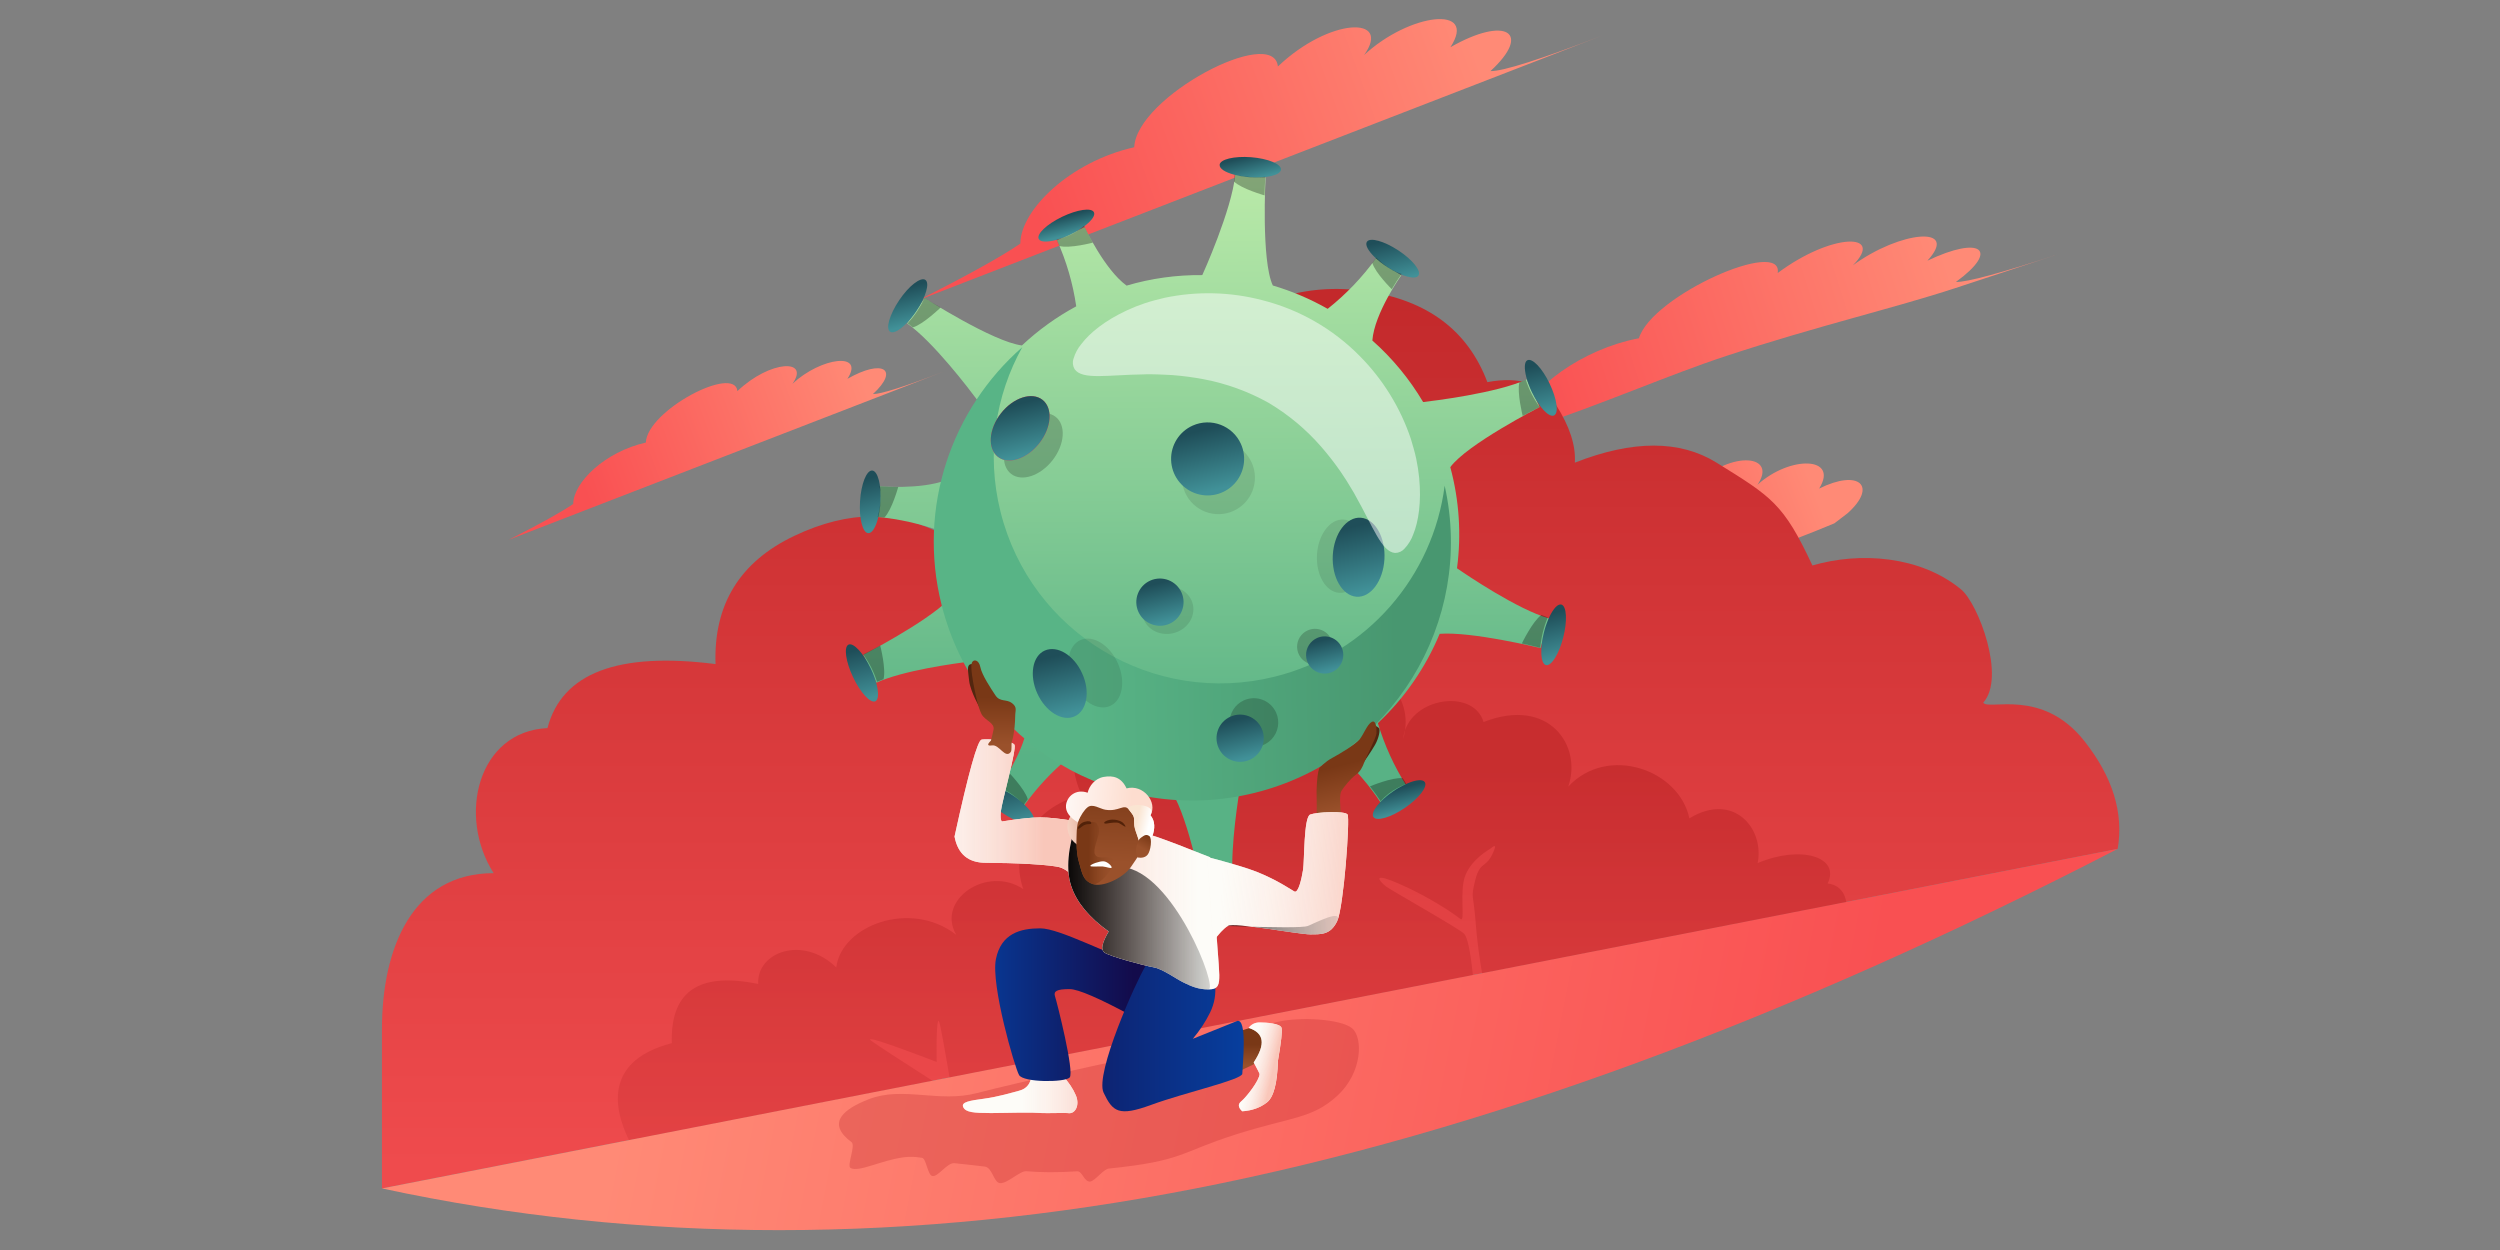 <svg width="1440" height="720" xmlns="http://www.w3.org/2000/svg" xmlns:xlink="http://www.w3.org/1999/xlink"><rect width="100%" height="100%" fill="#808080" stroke="none"/><title>Pandemic Fatigue - Header</title><defs><linearGradient x1="85.566%" y1="53.827%" x2="14.146%" y2="45.367%" id="a"><stop stop-color="#F95052" offset="0%"/><stop stop-color="#FF8A76" offset="100%"/></linearGradient><linearGradient x1="85.566%" y1="55.682%" x2="14.146%" y2="43.122%" id="b"><stop stop-color="#F95052" offset="0%"/><stop stop-color="#FF8A76" offset="100%"/></linearGradient><linearGradient x1="85.566%" y1="55.062%" x2="14.146%" y2="43.872%" id="c"><stop stop-color="#F95052" offset="0%"/><stop stop-color="#FF8A76" offset="100%"/></linearGradient><linearGradient x1="85.566%" y1="55.069%" x2="14.146%" y2="43.864%" id="d"><stop stop-color="#F95052" offset="0%"/><stop stop-color="#FF8A76" offset="100%"/></linearGradient><linearGradient x1="41.408%" y1="-2.062%" x2="41.408%" y2="97.377%" id="e"><stop stop-color="#C1282A" offset="0%"/><stop stop-color="#EF4B4D" offset="100%"/></linearGradient><linearGradient x1="41.405%" y1="30.038%" x2="41.405%" y2="138.405%" id="f"><stop stop-color="#C1282A" offset="0%"/><stop stop-color="#EF4B4D" offset="100%"/></linearGradient><linearGradient x1="85.566%" y1="51.448%" x2="14.146%" y2="48.247%" id="g"><stop stop-color="#F95052" offset="0%"/><stop stop-color="#FF8A76" offset="100%"/></linearGradient><linearGradient x1="30.908%" y1="101.417%" x2="61.805%" y2="-20.084%" id="h"><stop stop-color="#58B285" offset="0%"/><stop stop-color="#58B285" offset="18.53%"/><stop stop-color="#CFF6B0" offset="100%"/></linearGradient><linearGradient x1="90.695%" y1="46.24%" x2="31.611%" y2="33.085%" id="i"><stop stop-color="#489770" offset="0%"/><stop stop-color="#58B486" offset="100%"/></linearGradient><linearGradient x1="29.712%" y1="13.349%" x2="29.712%" y2="91.164%" id="j"><stop stop-color="#1F4E59" offset="0%"/><stop stop-color="#419198" offset="100%"/></linearGradient><linearGradient x1="29.712%" y1="13.349%" x2="29.712%" y2="91.164%" id="k"><stop stop-color="#1F4E59" offset="0%"/><stop stop-color="#419198" offset="100%"/></linearGradient><linearGradient x1="29.712%" y1="13.349%" x2="29.712%" y2="91.164%" id="l"><stop stop-color="#1F4E59" offset="0%"/><stop stop-color="#419198" offset="100%"/></linearGradient><linearGradient x1="29.712%" y1="13.349%" x2="29.712%" y2="91.164%" id="m"><stop stop-color="#1F4E59" offset="0%"/><stop stop-color="#419198" offset="100%"/></linearGradient><linearGradient x1="29.712%" y1="13.349%" x2="29.712%" y2="91.164%" id="n"><stop stop-color="#1F4E59" offset="0%"/><stop stop-color="#419198" offset="100%"/></linearGradient><linearGradient x1="29.712%" y1="13.349%" x2="29.712%" y2="91.164%" id="o"><stop stop-color="#1F4E59" offset="0%"/><stop stop-color="#419198" offset="100%"/></linearGradient><linearGradient x1="29.712%" y1="13.349%" x2="29.712%" y2="91.164%" id="p"><stop stop-color="#1F4E59" offset="0%"/><stop stop-color="#419198" offset="100%"/></linearGradient><linearGradient x1="29.712%" y1="13.349%" x2="29.712%" y2="91.164%" id="q"><stop stop-color="#1F4E59" offset="0%"/><stop stop-color="#419198" offset="100%"/></linearGradient><linearGradient x1="29.712%" y1="13.349%" x2="29.712%" y2="91.164%" id="r"><stop stop-color="#1F4E59" offset="0%"/><stop stop-color="#419198" offset="100%"/></linearGradient><linearGradient x1="29.712%" y1="13.349%" x2="29.712%" y2="91.164%" id="s"><stop stop-color="#1F4E59" offset="0%"/><stop stop-color="#419198" offset="100%"/></linearGradient><linearGradient x1="29.712%" y1="13.349%" x2="29.712%" y2="91.164%" id="t"><stop stop-color="#1F4E59" offset="0%"/><stop stop-color="#419198" offset="100%"/></linearGradient><linearGradient x1="29.712%" y1="13.349%" x2="29.712%" y2="91.164%" id="u"><stop stop-color="#1F4E59" offset="0%"/><stop stop-color="#419198" offset="100%"/></linearGradient><linearGradient x1="29.712%" y1="13.349%" x2="29.712%" y2="91.164%" id="v"><stop stop-color="#1F4E59" offset="0%"/><stop stop-color="#419198" offset="100%"/></linearGradient><linearGradient x1="29.712%" y1="13.349%" x2="29.712%" y2="91.164%" id="w"><stop stop-color="#1F4E59" offset="0%"/><stop stop-color="#419198" offset="100%"/></linearGradient><linearGradient x1="29.712%" y1="13.349%" x2="29.712%" y2="91.164%" id="x"><stop stop-color="#1F4E59" offset="0%"/><stop stop-color="#419198" offset="100%"/></linearGradient><linearGradient x1="50%" y1="38.123%" x2="50%" y2="85.816%" id="y"><stop stop-color="#793816" offset="0%"/><stop stop-color="#9A512B" offset="100%"/></linearGradient><linearGradient x1="122.485%" y1="50%" x2="50%" y2="50%" id="A"><stop stop-color="#F9C7BA" offset="0%"/><stop stop-color="#FFF" stop-opacity=".5" offset="100%"/></linearGradient><path d="M366.985,617.264 C362.52,618.454 354.821,620.78 346.749,621.863 C338.677,622.947 333.426,623.758 334.835,626.731 C336.244,629.704 340.777,630.123 350.851,630.123 C355.247,630.123 361.46,629.944 367.79,629.881 C372.983,629.829 375.881,629.855 380.295,630.123 C382.832,630.277 394.161,629.939 395.026,630.123 C399.229,631.015 402.152,625.702 399.687,619.916 C398.044,616.059 395.558,612.344 392.23,608.771 L373.784,610.472 C372.981,614.006 370.715,616.27 366.985,617.264 Z" id="z"/><linearGradient x1="-40.358%" y1="59.382%" x2="72.46%" y2="59.382%" id="C"><stop stop-color="#FFF" stop-opacity=".5" offset="0%"/><stop stop-color="#F9C7BA" offset="100%"/></linearGradient><path d="M400.584,462.181 C391.391,460.61 384.258,459.825 379.186,459.825 C374.114,459.825 366.747,460.61 357.085,462.181 C356.344,461.409 356.159,459.372 356.53,456.068 C357.085,451.114 365.629,420.356 364.346,418.001 C363.063,415.646 348.974,414.36 345.43,415.003 C343.067,415.432 337.86,434.055 329.81,470.871 C331.713,480.934 337.713,485.966 347.809,485.966 C362.954,485.966 386.358,486.973 391.071,488.75 C394.213,489.935 397.384,492.542 400.584,496.57 L400.584,462.181 Z" id="B"/><linearGradient x1="50%" y1="38.123%" x2="50%" y2="85.816%" id="D"><stop stop-color="#793816" offset="0%"/><stop stop-color="#9A512B" offset="100%"/></linearGradient><linearGradient x1="67.63%" y1="44.332%" x2="-54.105%" y2="44.332%" id="E"><stop stop-color="#130B4B" offset="0%"/><stop stop-color="#005ACA" offset="100%"/></linearGradient><linearGradient x1="189.522%" y1="44.332%" x2="-77.177%" y2="44.332%" id="F"><stop stop-color="#005ACA" offset="0%"/><stop stop-color="#130B4B" offset="100%"/></linearGradient><linearGradient x1="65.98%" y1="82.814%" x2="21.032%" y2="63.165%" id="H"><stop stop-color="#F9C7BA" offset="0%"/><stop stop-color="#FFF" stop-opacity=".5" offset="100%"/></linearGradient><path d="M499.198,581.053 C500.806,578.964 502.916,577.92 505.529,577.92 C509.448,577.92 517.4,578.497 518.16,581.053 C518.666,582.758 517.971,589.101 516.074,600.085 C515.726,613.007 513.605,620.985 509.712,624.017 C505.819,627.05 501.082,628.747 495.501,629.106 C493.13,626.872 492.95,624.952 494.96,623.346 C497.77,621.1 505.516,611.263 505.529,607.572 C505.529,607.393 504.399,605.192 502.137,600.969 C505.673,595.605 507.179,591.308 506.655,588.076 C506.132,584.845 503.646,582.504 499.198,581.053 Z" id="G"/><linearGradient x1="87.172%" y1="50%" x2="-7.745%" y2="50%" id="J"><stop stop-color="#FFF" stop-opacity=".5" offset="0%"/><stop stop-color="#F9C7BA" offset="100%"/></linearGradient><path d="M416.057,537.563 C413.961,535.981 414.815,531.969 418.619,525.528 C407.307,517.414 400.107,508.664 397.019,499.278 C393.931,489.891 395.05,477.291 400.377,461.477 C424.879,465.772 440.22,468.976 446.4,471.089 C452.58,473.203 462.782,477.099 477.005,482.779 C480.547,524.45 482.317,547.054 482.317,550.591 C482.317,555.896 482.007,558.909 476.055,558.909 C470.103,558.909 466.129,557.073 461.653,554.879 C457.176,552.685 449.64,547.065 444.596,546.193 C439.552,545.32 419.2,539.935 416.057,537.563 Z" id="I"/><linearGradient x1="113.564%" y1="75.859%" x2="-3.12%" y2="75.859%" id="K"><stop stop-opacity="0" offset="0%"/><stop offset="100%"/></linearGradient><linearGradient x1="9.828%" y1="47.042%" x2="118.858%" y2="51.471%" id="M"><stop stop-color="#FFF" stop-opacity=".5" offset="0%"/><stop stop-color="#F9C7BA" offset="100%"/></linearGradient><path d="M475.343,482.593 C489.021,486.194 498.479,489.031 503.718,491.104 C515.92,495.934 524.702,502.124 525.61,502.53 C527.85,503.529 529.745,495.151 530.57,489.94 C531.395,484.729 530.902,459.649 534.66,458.181 C538.418,456.713 554.777,455.909 556.22,458.181 C557.663,460.453 553.961,511.968 550.161,519.69 C546.361,527.413 541.238,527.198 534.66,527.198 C528.082,527.198 490.837,520.083 487.207,522.373 C484.788,523.9 481.943,526.947 478.671,531.514 L475.343,482.593 Z" id="L"/><linearGradient x1="113.564%" y1="75.859%" x2="-3.12%" y2="75.859%" id="N"><stop stop-opacity="0" offset="0%"/><stop offset="100%"/></linearGradient><linearGradient x1="50%" y1="38.123%" x2="50%" y2="85.816%" id="O"><stop stop-color="#793816" offset="0%"/><stop stop-color="#9A512B" offset="100%"/></linearGradient><linearGradient x1="-28.986%" y1="86.976%" x2="75.079%" y2="86.976%" id="P"><stop stop-color="#FEE2D5" offset="0%"/><stop stop-color="#E3AF99" offset="100%"/></linearGradient><linearGradient x1="50%" y1="-14.968%" x2="34.036%" y2="73.538%" id="Q"><stop stop-color="#793816" offset="0%"/><stop stop-color="#9A512B" offset="100%"/></linearGradient><linearGradient x1="37.433%" y1="36.703%" x2="110.182%" y2="59.165%" id="R"><stop stop-color="#793816" offset="0%"/><stop stop-color="#9A512B" stop-opacity="0" offset="100%"/></linearGradient><linearGradient x1="69.423%" y1="50%" x2="-18.724%" y2="30.112%" id="S"><stop stop-color="#FDDDCF" offset="0%"/><stop stop-color="#FFF" offset="100%"/></linearGradient><linearGradient x1="52.886%" y1="66.741%" x2="23.16%" y2="47.85%" id="T"><stop stop-color="#FFF" offset="0%"/><stop stop-color="#FAE5D2" offset="100%"/></linearGradient><linearGradient x1="69.149%" y1="0%" x2="33.098%" y2="54.222%" id="U"><stop stop-color="#793816" offset="0%"/><stop stop-color="#9A512B" offset="100%"/></linearGradient></defs><g fill="none" fill-rule="evenodd"><path d="M600.429,135.428 C626.816,144.113 646.607,150.628 659.801,154.971 C694.367,166.348 739.293,176.79 791.443,193.956 C825.75,205.249 862.294,221.624 904.211,235.421 C917.287,239.725 937.732,246.455 965.549,255.611 C938.332,243.953 919.62,235.237 909.411,229.463 C905.07,213.011 875.02,190.061 841.963,183.841 C834.509,159.137 758.766,125.798 762.017,146.262 C730.772,122.933 700.01,122.886 718.709,141.827 C691.287,121.772 656.98,118.746 675.801,139.165 C644.817,124.365 634.015,133.009 659.368,151.395 C653.13,151.622 633.483,146.299 600.429,135.428 Z" fill="url(#a)" transform="translate(220, 11) translate(782.989, 190.427) scale(-1, 1) translate(-782.989, -190.427)"/><path d="M666.353,290.449 C695.37,302.5 721.645,311.866 745.179,318.546 C768.713,325.227 803.404,333.168 849.254,342.369 L852.851,335.196 C852.649,319.089 832.168,299.324 805.642,296.774 C804.552,272.695 747.781,247.597 746.222,267.874 C724.814,247.861 698.924,251.279 710.692,268.279 C691.814,251.138 663.565,251.951 675.125,270.427 C652.146,258.989 641.237,268.926 658.723,284.616 L666.353,290.449 Z" fill="url(#b)" transform="translate(220, 11) translate(751.472, 298.264) scale(-1, 1) translate(-751.472, -298.264)"/><path d="M73.078,202.87 L323.971,299.909 C305.79,290.665 293.425,283.788 286.877,279.277 C286.794,266.936 268.666,249.224 245.051,243.91 C244.224,225.36 193.8,198.968 192.29,214.275 C173.338,196.257 150.254,195.586 160.635,210.078 C143.921,194.576 118.751,191.615 128.938,207.209 C108.535,195.548 98.758,201.762 114.241,215.978 C109.514,216.017 95.793,211.648 73.078,202.87 Z" fill="url(#c)" transform="translate(220, 11) translate(198.524, 248.395) scale(-1, 1) translate(-198.524, -248.395)"/><path d="M309.523,9.399 L703.048,161.7 C674.531,147.192 655.137,136.399 644.866,129.319 C644.735,109.95 616.302,82.152 579.261,73.811 C577.965,44.697 498.875,3.275 496.507,27.299 C466.781,-0.979 430.574,-2.032 446.857,20.712 C420.64,-3.616 381.161,-8.265 397.14,16.21 C365.138,-2.092 349.802,7.662 374.087,29.972 C366.673,30.035 345.151,23.177 309.523,9.399 Z" fill="url(#d)" transform="translate(220, 11) translate(506.285, 80.85) scale(-1, 1) translate(-506.285, -80.85)"/><path d="M64.342,491.937 C43.349,459.044 55.144,410.281 95.343,408.38 C103.627,376.668 135.896,364.376 192.148,371.506 C190.979,337.192 206.125,312.567 237.587,297.631 C269.05,282.694 297.89,282.694 324.108,297.631 C328.206,276.555 340.948,260.143 362.337,248.395 C383.725,236.646 404.02,236.646 423.222,248.395 C426.159,238.032 432.213,230.081 441.384,224.542 C450.554,219.003 460.128,206.963 470.106,188.421 C499.213,162.094 531.452,151.525 566.822,156.714 C602.192,161.903 625.494,179.368 636.728,209.109 C655.323,205.614 668.525,210.016 676.334,222.315 C684.142,234.614 687.733,245.673 687.107,255.492 C720.427,242.389 747.638,242.389 768.739,255.492 C800.392,275.148 807.286,278.97 823.946,314.71 C851.27,306.722 886.119,309.106 909.609,328.521 C919.441,336.648 935.56,379.083 922.355,393.731 C925.315,398.444 956.237,384.953 980.647,415.907 C996.92,436.543 1003.301,457.224 999.79,477.948 L0,673.532 C0,623.378 0,592.838 0,581.914 C0,535.015 17.527,491.937 64.342,491.937 Z" fill="url(#e)" transform="translate(220, 11)"/><path d="M589.418,408.836 L589.304,409.638 L589.409,409.334 C596.425,389.99 629.19,386.52 634.52,404.891 C672.224,390.086 691.528,418.617 683.284,442.121 C705.798,417.809 747.082,432.093 753.09,460.357 C778.546,444.904 796.434,466.217 792.406,486.147 C817.432,475.525 840.208,482.675 832.718,497.876 C843.764,499.009 847.459,511.809 839.079,527.804 C830.7,543.8 812.772,541.223 800.58,543.433 C793.24,544.763 785.014,549.768 776.973,554.589 L775.738,555.329 C767.718,560.121 759.937,564.532 753.463,564.702 C728.636,565.355 714.87,542.556 697.509,544.547 C692.918,545.073 686.229,552.039 679.521,558.918 L678.664,559.795 C677.951,560.525 677.238,561.251 676.529,561.964 L675.679,562.814 C670.452,568.015 665.459,572.387 661.715,572.746 C643.283,574.514 470.138,598.82 142.279,645.665 C132.177,624.992 129.874,599.478 166.969,589.853 C166.121,561.738 180.592,548.341 216.737,555.769 C215.69,537.598 242.171,527.356 261.674,546.217 C264.727,522.066 304.489,506.938 330.811,527.475 C319.062,507.471 348.317,487.088 369.419,501.109 C360.379,475.438 378.834,452.276 403.139,447.109 C378.732,395.723 455.733,365.525 484.513,404.788 C501.805,341.577 594.965,362.639 589.418,408.836 Z M319.518,588.08 L319.506,588.836 C319.485,590.35 319.475,591.864 319.473,593.28 L319.472,594.659 C319.478,598.119 319.522,600.703 319.522,600.703 C319.522,600.703 279.417,585.109 281.2,587.908 C281.723,588.729 297.482,599.014 328.476,618.761 C323.957,591.634 321.386,577.752 320.762,577.115 C319.935,576.27 319.623,582.037 319.518,588.08 Z M639.441,481.343 C641.987,476.127 641.191,475.96 640.085,476.636 L639.967,476.71 C639.948,476.723 639.928,476.736 639.908,476.749 L639.789,476.831 C639.769,476.844 639.749,476.858 639.729,476.873 L639.609,476.959 C639.251,477.221 638.904,477.508 638.664,477.689 C637.558,478.52 628.233,483.463 624.211,492.781 C620.188,502.1 624.404,520.926 621.136,518.293 C617.868,515.66 603.731,505.831 585.892,498.048 C571.799,491.9 573.732,495.265 576.396,497.895 L576.599,498.093 C577.246,498.715 577.913,499.279 578.387,499.644 C580.88,501.561 620.306,523.771 623.287,526.805 C625.275,528.827 626.969,536.799 628.37,550.719 L628.37,550.719 L634.045,551.627 C632.112,540.963 630.731,530.268 629.899,519.544 C628.653,503.457 627.041,506.765 629.732,495.989 C631.316,489.65 633.113,488.329 635.079,486.77 L635.375,486.533 C636.664,485.496 638.023,484.247 639.441,481.343 Z M589.304,409.638 L589.19,409.971 C588.699,411.469 588.361,413.059 588.198,414.737 C588.638,413.231 588.974,411.748 589.213,410.288 L589.304,409.638 Z" fill="url(#f)" opacity=".7" transform="translate(220, 11)"/><path d="M999.79,477.948 L0,673.532 C148.712,705.573 304.959,705.573 468.743,673.532 C632.527,641.492 809.543,576.297 999.79,477.948 Z" fill="url(#g)" transform="translate(220, 11)"/><path d="M550.091,615.397 C564.249,601.524 563.864,581.175 557.211,576.162 C550.558,571.15 527.443,570.45 514.283,574.03 C465.386,587.332 444.146,594.564 439.947,595.378 C431.954,596.927 364.51,614.512 342.606,621.067 C320.703,627.621 299.905,618.371 280.332,626.833 C276.592,628.45 273.528,630.066 271.099,631.679 C268.414,633.462 266.506,635.242 265.322,637.015 C261.973,642.03 264.415,646.992 271.433,651.836 C274.044,653.638 268.955,665.741 271.433,666.791 C276.729,669.035 288.443,661.747 302.01,659.451 C305.488,658.862 308.808,659 312.369,659.43 C314.758,659.719 315.918,669.292 318.644,669.714 C321.942,670.225 326.914,661.584 331.094,661.866 C337.772,662.317 343.486,662.773 348.545,663.197 C353.124,663.582 353.94,672.119 357.671,672.426 C361.87,672.77 368.902,664.87 372.641,665.044 C381.384,665.452 389.758,665.288 401.915,664.067 C404.85,663.772 406.157,670.14 409.593,669.714 C412.273,669.383 416.974,662.285 420.022,661.866 C463.013,655.963 460.519,651.096 492.345,639.726 C524.172,628.355 535.933,629.271 550.091,615.397 Z" fill="#BF2A2C" opacity=".3" transform="translate(220, 11) translate(412.751, 622.112) rotate(2) translate(-412.751, -622.112)"/><path d="M353.747,260.791 C360.965,242.514 364.481,222.985 364.092,203.338 C376.531,192.906 422.4,182.215 422.4,182.215 L419.031,164.936 C400.567,168.499 363.271,163.856 357.98,163.165 C353.571,148.397 346.89,134.406 338.177,121.695 C343.1,106.727 363.4,89.297 363.4,89.297 L351.782,76.165 C341.442,84.903 329.945,92.171 317.618,97.764 C309.302,89.843 300.107,82.9 290.213,77.072 C287.146,61.456 301.226,15.645 301.226,15.645 L284.641,9.9 C277.968,28.95 252.463,61.219 252.247,61.435 C237.969,57.711 223.215,56.138 208.473,56.769 C198.323,44.696 193.183,18.237 193.183,18.237 L175.906,21.693 C178.249,34.77 178.765,48.108 177.44,61.327 C164.936,64.522 152.9,69.328 141.634,75.625 C126.02,69.599 93.886,35.581 93.886,35.581 L80.54,47.309 C92.482,60.981 106.174,92.947 109.154,100.075 C97.428,111.816 87.729,125.42 80.453,140.335 C64.84,142.214 42.704,134.525 42.704,134.525 L37.154,151.393 C48.804,155.495 59.885,161.062 70.13,167.96 C66.725,180.876 65.076,194.193 65.228,207.55 C49.118,217.226 9.9,226.406 9.9,226.406 L13.334,243.836 C29.444,240.726 59.16,243.836 70.411,245.283 C74.755,261.294 81.748,276.464 91.1,290.165 C84.751,304.593 67.129,319.626 67.129,319.626 L78.898,332.931 C88.318,324.916 98.716,318.13 109.845,312.736 C125.072,327.656 143.299,339.164 163.316,346.495 C168.866,363.558 166.642,406.82 166.642,406.82 L184.329,408.375 C185.754,392.457 196.422,365.955 201.109,354.961 C221.212,356.977 241.515,354.694 260.67,348.266 C271.273,359.713 278.335,380.945 278.335,380.945 L295.093,375.048 C290.977,362.52 288.573,349.494 287.945,336.322 C306.342,326.018 322.349,311.937 334.916,295.003 C353.358,298.113 389.315,317.034 389.315,317.034 L398.148,301.612 C381.973,292.347 358.196,265.867 353.747,260.791 Z M182.104,60.225 L181.543,60.355 C181.728,60.301 181.915,60.258 182.104,60.225 L182.104,60.225 Z" fill="url(#h)" fill-rule="nonzero" transform="translate(220, 11) translate(473.656, 299.768) rotate(-14) translate(-473.656, -299.768) translate(257.156, 90.268)"/><path d="M106.499,165.619 C106.499,237.61 164.859,295.969 236.849,295.969 C292.166,295.969 339.435,261.512 358.363,212.89 C356.407,293.427 290.506,358.111 209.498,358.111 C127.256,358.111 60.586,291.441 60.586,209.199 C60.586,151.415 93.498,101.319 141.599,76.632 C119.826,99.928 106.499,131.217 106.499,165.619 Z" fill="url(#i)" fill-rule="nonzero" transform="translate(220, 11) translate(473.656, 299.768) rotate(-14) translate(-473.656, -299.768) translate(257.156, 90.268)"/><path d="M125.423,122.021 C134.498,114.929 145.743,114.115 150.517,120.2 C155.291,126.285 151.829,136.955 142.755,144.047 C133.68,151.139 122.392,151.953 117.661,145.847 C112.93,139.74 116.349,129.113 125.423,122.021 Z" fill="#000" fill-rule="nonzero" opacity=".2" transform="translate(220, 11) translate(473.656, 299.768) rotate(-14) translate(-473.656, -299.768) translate(257.156, 90.268)"/><path d="M232.536,316.204 C233.546,321.787 231.092,327.429 226.319,330.498 C221.547,333.566 215.396,333.457 210.736,330.22 C206.076,326.983 203.825,321.257 205.033,315.713 C206.241,310.169 210.67,305.899 216.254,304.896 C223.869,303.539 231.147,308.594 232.536,316.204 L232.536,316.204 Z" fill="#000" fill-rule="nonzero" opacity=".2" transform="translate(220, 11) translate(473.656, 299.768) rotate(-14) translate(-473.656, -299.768) translate(257.156, 90.268)"/><path d="M273.596,283.024 C274.331,287.13 272.521,291.275 269.008,293.526 C265.496,295.776 260.973,295.688 257.55,293.304 C254.128,290.919 252.479,286.707 253.373,282.633 C254.267,278.558 257.528,275.424 261.635,274.692 C267.238,273.692 272.592,277.422 273.596,283.024 Z" fill="#000" fill-rule="nonzero" opacity=".2" transform="translate(220, 11) translate(473.656, 299.768) rotate(-14) translate(-473.656, -299.768) translate(257.156, 90.268)"/><path d="M304.242,242.259 C300.73,253.396 291.853,260.479 284.463,258.081 C277.073,255.684 273.906,244.722 277.418,233.586 C280.93,222.449 289.806,215.367 297.197,217.764 C304.587,220.161 307.775,231.123 304.242,242.259 Z" fill="#000" fill-rule="nonzero" opacity=".1" transform="translate(220, 11) translate(473.656, 299.768) rotate(-14) translate(-473.656, -299.768) translate(257.156, 90.268)"/><path d="M150.935,266.438 C152.973,277.754 148.399,288.04 140.703,289.39 C133.008,290.741 125.096,282.704 123.037,271.389 C120.977,260.073 125.573,249.787 133.268,248.436 C140.964,247.086 148.876,255.123 150.935,266.438 Z" fill="#000" fill-rule="nonzero" opacity=".1" transform="translate(220, 11) translate(473.656, 299.768) rotate(-14) translate(-473.656, -299.768) translate(257.156, 90.268)"/><path d="M253.74,173.198 C255.781,184.63 248.171,195.554 236.74,197.6 C225.31,199.647 214.383,192.042 212.331,180.612 C210.278,169.181 217.877,158.25 229.305,156.191 C234.801,155.202 240.465,156.438 245.048,159.628 C249.632,162.818 252.759,167.7 253.74,173.198 L253.74,173.198 Z" fill="#000" fill-rule="nonzero" opacity=".1" transform="translate(220, 11) translate(473.656, 299.768) rotate(-14) translate(-473.656, -299.768) translate(257.156, 90.268)"/><g opacity=".2" transform="translate(220, 11) translate(473.656, 299.768) rotate(-14) translate(-473.656, -299.768) translate(257.156, 90.268) translate(166.65, 68.475)"/><path d="M96.779,25.498 C98.957,27.895 94.71,35.196 87.306,41.849 C84.997,43.937 82.488,45.796 79.815,47.4 C75.198,50.165 71.321,51.158 69.862,49.56 C67.684,47.184 72.04,39.861 79.357,33.23 C86.675,26.599 94.623,23.122 96.779,25.498 Z" fill="url(#j)" transform="translate(220, 11) translate(473.656, 299.768) rotate(-14) translate(-473.656, -299.768) translate(257.156, 90.268)"/><path d="M80.85,47.346 C85.789,44.076 90.179,40.071 93.863,35.475 C96.031,37.794 98.764,40.453 101.475,43.091 C101.475,43.091 89.287,50.155 83.192,50.325 L80.85,47.346 Z" fill="#000" fill-rule="nonzero" opacity=".3" transform="translate(220, 11) translate(473.656, 299.768) rotate(-14) translate(-473.656, -299.768) translate(257.156, 90.268)"/><path d="M40.508,124.667 C43.634,125.646 43.7,134.154 40.683,143.662 C39.761,146.625 38.56,149.495 37.097,152.234 C34.517,156.977 31.653,159.784 29.598,159.131 C26.493,158.174 26.428,149.667 29.445,140.137 C32.462,130.607 37.403,123.688 40.508,124.667 Z" fill="url(#k)" transform="translate(220, 11) translate(473.656, 299.768) rotate(-14) translate(-473.656, -299.768) translate(257.156, 90.268)"/><path d="M37.125,151.339 C37.125,151.339 42.408,142.575 42.365,134.475 C45.565,135.546 49.073,136.618 52.8,137.454 C52.8,137.454 46.07,149.411 40.83,152.625 L37.125,151.339 Z" fill="#000" fill-rule="nonzero" opacity=".3" transform="translate(220, 11) translate(473.656, 299.768) rotate(-14) translate(-473.656, -299.768) translate(257.156, 90.268)"/><path d="M2.984,218.668 C6.053,217.993 10.152,225.372 12.128,235.145 C12.765,238.179 13.124,241.269 13.2,244.374 C13.2,249.75 12.212,253.603 10.194,254.06 C7.125,254.713 3.026,247.334 1.051,237.561 C-0.925,227.788 -0.021,219.343 2.984,218.668 Z" fill="url(#l)" transform="translate(220, 11) translate(473.656, 299.768) rotate(-14) translate(-473.656, -299.768) translate(257.156, 90.268)"/><path d="M13.828,243.375 C13.444,237.491 12.119,231.701 9.9,226.214 C13.166,225.441 16.895,224.562 20.624,223.575 C20.624,223.575 20.735,237.562 17.756,242.882 L13.828,243.375 Z" fill="#000" fill-rule="nonzero" opacity=".3" transform="translate(220, 11) translate(473.656, 299.768) rotate(-14) translate(-473.656, -299.768) translate(257.156, 90.268)"/><path d="M57.686,316.553 C60.055,314.363 67.357,318.59 74.012,326.014 C76.084,328.318 77.944,330.811 79.569,333.46 C82.347,338.082 83.338,342.002 81.723,343.447 C79.332,345.638 72.031,341.411 65.375,333.964 C58.72,326.518 55.296,318.743 57.686,316.553 Z" fill="url(#m)" transform="translate(220, 11) translate(473.656, 299.768) rotate(-14) translate(-473.656, -299.768) translate(257.156, 90.268)"/><path d="M78.756,332.475 C78.756,332.475 73.813,323.401 66.825,319.324 C69.296,317.132 71.853,314.612 74.474,311.85 C74.474,311.85 81.462,323.839 81.675,330.02 L78.756,332.475 Z" fill="#000" fill-rule="nonzero" opacity=".3" transform="translate(220, 11) translate(473.656, 299.768) rotate(-14) translate(-473.656, -299.768) translate(257.156, 90.268)"/><path d="M157.581,411.227 C157.817,408.107 165.928,406.16 175.731,406.872 C178.775,407.064 181.793,407.547 184.741,408.316 C189.856,409.656 193.195,411.708 193.045,413.781 C192.81,416.88 184.677,418.827 174.874,418.136 C165.072,417.445 157.324,414.325 157.581,411.227 Z" fill="url(#n)" transform="translate(220, 11) translate(473.656, 299.768) rotate(-14) translate(-473.656, -299.768) translate(257.156, 90.268)"/><path d="M184.284,407.55 C178.501,406.292 172.55,405.925 166.65,406.462 C166.779,403.282 166.929,399.662 166.994,396 C166.994,396 180.483,399.704 184.8,403.846 L184.284,407.55 Z" fill="#000" fill-rule="nonzero" opacity=".3" transform="translate(220, 11) translate(473.656, 299.768) rotate(-14) translate(-473.656, -299.768) translate(257.156, 90.268)"/><path d="M272.369,388.142 C271.271,385.118 277.881,379.912 287.16,376.498 C290.037,375.431 293.007,374.635 296.031,374.122 C301.284,373.258 305.224,373.798 305.956,375.807 C307.054,378.831 300.423,384.038 291.165,387.451 C281.907,390.864 273.467,391.167 272.369,388.142 Z" fill="url(#o)" transform="translate(220, 11) translate(473.656, 299.768) rotate(-14) translate(-473.656, -299.768) translate(257.156, 90.268)"/><path d="M295.35,374.162 C295.35,374.162 285.114,375.391 278.637,380.325 C277.572,377.233 276.225,373.972 274.725,370.541 C274.725,370.541 288.417,368.423 294.155,370.541 L295.35,374.162 Z" fill="#000" fill-rule="nonzero" opacity=".3" transform="translate(220, 11) translate(473.656, 299.768) rotate(-14) translate(-473.656, -299.768) translate(257.156, 90.268)"/><path d="M389.926,327.269 C387.172,325.679 388.761,317.333 393.486,308.574 C394.939,305.861 396.634,303.293 398.549,300.903 C401.918,296.763 405.202,294.563 407.024,295.608 C409.778,297.177 408.189,305.545 403.464,314.283 C398.74,323.02 392.702,328.838 389.926,327.269 Z" fill="url(#p)" transform="translate(220, 11) translate(473.656, 299.768) rotate(-14) translate(-473.656, -299.768) translate(257.156, 90.268)"/><path d="M397.65,300.872 C394.028,305.699 391.17,311.073 389.18,316.8 C386.263,315.26 382.914,313.522 379.5,311.85 C379.5,311.85 388.661,300.85 394.366,298.65 L397.65,300.872 Z" fill="#000" fill-rule="nonzero" opacity=".3" transform="translate(220, 11) translate(473.656, 299.768) rotate(-14) translate(-473.656, -299.768) translate(257.156, 90.268)"/><path d="M129.586,267.262 C131.752,278.598 127.074,288.904 119.385,290.278 C111.696,291.652 103.791,283.558 101.733,272.222 C99.676,260.886 104.267,250.58 111.956,249.313 C119.645,248.047 127.55,255.926 129.586,267.262 Z" fill="url(#q)" transform="translate(220, 11) translate(473.656, 299.768) rotate(-14) translate(-473.656, -299.768) translate(257.156, 90.268)"/><path d="M120.444,110.656 C129.507,103.586 140.74,102.772 145.529,108.856 C150.318,114.94 146.818,125.609 137.754,132.7 C128.691,139.791 117.459,140.605 112.691,134.521 C107.924,128.437 111.381,117.747 120.444,110.656 Z" fill="#E8505B" fill-rule="nonzero" transform="translate(220, 11) translate(473.656, 299.768) rotate(-14) translate(-473.656, -299.768) translate(257.156, 90.268)"/><path d="M120.444,110.656 C129.507,103.586 140.74,102.772 145.529,108.856 C150.318,114.94 146.818,125.609 137.754,132.7 C128.691,139.791 117.459,140.605 112.691,134.521 C107.924,128.437 111.381,117.747 120.444,110.656 Z" fill="url(#r)" transform="translate(220, 11) translate(473.656, 299.768) rotate(-14) translate(-473.656, -299.768) translate(257.156, 90.268)"/><path d="M200.857,241.513 C202.306,248.913 196.939,255.989 188.868,257.318 C180.798,258.647 173.08,253.726 171.63,246.326 C170.18,238.926 175.546,231.85 183.616,230.52 C191.682,229.214 199.385,234.125 200.857,241.513 L200.857,241.513 Z" fill="#000" fill-rule="nonzero" opacity=".1" transform="translate(220, 11) translate(473.656, 299.768) rotate(-14) translate(-473.656, -299.768) translate(257.156, 90.268)"/><path d="M196.397,235.911 C197.726,243.311 192.805,250.387 185.408,251.716 C178.01,253.045 170.935,248.125 169.606,240.725 C168.277,233.325 173.196,226.249 180.593,224.918 C187.987,223.613 195.048,228.524 196.397,235.911 L196.397,235.911 Z" fill="url(#s)" transform="translate(220, 11) translate(473.656, 299.768) rotate(-14) translate(-473.656, -299.768) translate(257.156, 90.268)"/><path d="M222.264,323.135 C223.593,330.535 218.672,337.611 211.275,338.94 C203.877,340.269 196.802,335.348 195.473,327.949 C194.144,320.549 199.063,313.472 206.46,312.142 C213.854,310.836 220.915,315.747 222.264,323.135 L222.264,323.135 Z" fill="url(#s)" transform="translate(220, 11) translate(473.656, 299.768) rotate(-14) translate(-473.656, -299.768) translate(257.156, 90.268)"/><path d="M277.859,288.971 C278.604,293.078 276.8,297.229 273.29,299.486 C269.78,301.744 265.255,301.663 261.828,299.281 C258.401,296.899 256.747,292.687 257.638,288.609 C258.529,284.532 261.79,281.394 265.898,280.659 C271.492,279.671 276.834,283.384 277.859,288.971 Z" fill="#E8505B" fill-rule="nonzero" transform="translate(220, 11) translate(473.656, 299.768) rotate(-14) translate(-473.656, -299.768) translate(257.156, 90.268)"/><path d="M278.265,288.898 C279.039,293.169 277.164,297.486 273.513,299.833 C269.862,302.181 265.157,302.097 261.593,299.62 C258.029,297.143 256.309,292.762 257.235,288.521 C258.162,284.281 261.553,281.017 265.825,280.253 C271.643,279.226 277.199,283.087 278.265,288.898 Z" fill="url(#s)" transform="translate(220, 11) translate(473.656, 299.768) rotate(-14) translate(-473.656, -299.768) translate(257.156, 90.268)"/><path d="M429.273,188.884 C426.214,189.53 422.137,182.427 420.141,172.784 C419.521,169.816 419.172,166.797 419.1,163.765 C419.1,158.513 420.077,154.746 422.094,154.316 C425.153,153.67 429.251,160.773 431.226,170.416 C433.202,180.059 432.395,188.239 429.273,188.884 Z" fill="url(#t)" transform="translate(220, 11) translate(473.656, 299.768) rotate(-14) translate(-473.656, -299.768) translate(257.156, 90.268)"/><path d="M418.467,165 C418.85,170.89 420.177,176.687 422.4,182.182 C419.138,182.939 415.406,183.826 411.675,184.8 C411.675,184.8 411.675,170.864 414.535,165.563 L418.467,165 Z" fill="#000" fill-rule="nonzero" opacity=".3" transform="translate(220, 11) translate(473.656, 299.768) rotate(-14) translate(-473.656, -299.768) translate(257.156, 90.268)"/><path d="M372.976,91.833 C370.599,93.98 363.293,89.836 356.641,82.642 C354.564,80.412 352.703,77.996 351.08,75.427 C348.31,70.939 347.328,67.159 348.899,65.742 C351.276,63.595 358.582,67.739 365.234,74.933 C371.885,82.127 375.353,89.707 372.976,91.833 Z" fill="url(#u)" transform="translate(220, 11) translate(473.656, 299.768) rotate(-14) translate(-473.656, -299.768) translate(257.156, 90.268)"/><path d="M351.889,75.9 C351.889,75.9 356.832,84.589 363.825,88.541 C361.343,90.665 358.774,93.066 356.163,95.7 C356.163,95.7 349.169,84.228 348.975,78.301 L351.889,75.9 Z" fill="#000" fill-rule="nonzero" opacity=".3" transform="translate(220, 11) translate(473.656, 299.768) rotate(-14) translate(-473.656, -299.768) translate(257.156, 90.268)"/><path d="M310.924,13.455 C309.93,16.458 301.595,16.414 292.309,13.325 C289.416,12.39 286.617,11.181 283.952,9.717 C279.352,7.125 276.631,4.381 277.301,2.22 C278.294,-0.783 286.63,-0.739 295.915,2.35 C305.201,5.439 311.939,10.43 310.924,13.455 Z" fill="url(#v)" transform="translate(220, 11) translate(473.656, 299.768) rotate(-14) translate(-473.656, -299.768) translate(257.156, 90.268)"/><path d="M284.319,9.9 C289.607,12.553 295.277,14.364 301.125,15.269 C300.193,18.387 299.13,21.959 298.154,25.575 C298.154,25.575 286.033,18.625 282.975,13.494 L284.319,9.9 Z" fill="#000" fill-rule="nonzero" opacity=".3" transform="translate(220, 11) translate(473.656, 299.768) rotate(-14) translate(-473.656, -299.768) translate(257.156, 90.268)"/><path d="M200.432,11.221 C201.1,14.264 193.967,18.364 184.357,20.351 C181.395,20.987 178.38,21.355 175.35,21.45 C170.07,21.45 166.299,20.499 165.868,18.47 C165.2,15.448 172.333,11.348 181.943,9.34 C191.554,7.332 199.785,8.178 200.432,11.221 Z" fill="url(#w)" transform="translate(220, 11) translate(473.656, 299.768) rotate(-14) translate(-473.656, -299.768) translate(257.156, 90.268)"/><path d="M175.725,21.349 C175.725,21.349 185.986,21.506 193.075,17.325 C193.687,20.675 194.54,24.294 195.525,28.048 C195.525,28.048 181.763,28.228 176.403,25.26 L175.725,21.349 Z" fill="#000" fill-rule="nonzero" opacity=".3" transform="translate(220, 11) translate(473.656, 299.768) rotate(-14) translate(-473.656, -299.768) translate(257.156, 90.268)"/><path d="M285.047,337.627 C285.824,336.657 287.052,338.147 287.829,339.187 C288.606,340.226 286.353,344.862 283.417,347.964 C280.48,351.067 273.529,357.228 273.632,356.814 C273.735,356.401 284.269,338.597 285.047,337.627 Z" fill="#52260F" transform="translate(220, 11) translate(473.656, 299.768) rotate(-14) translate(-473.656, -299.768) translate(257.156, 90.268)"/><path d="M313.716,245.237 C310.182,256.373 301.324,263.456 293.931,261.059 C286.539,258.661 283.371,247.699 286.884,236.563 C290.397,225.427 299.276,218.344 306.669,220.741 C314.061,223.139 317.229,234.101 313.716,245.237 Z" fill="#E8505B" fill-rule="nonzero" transform="translate(220, 11) translate(473.656, 299.768) rotate(-14) translate(-473.656, -299.768) translate(257.156, 90.268)"/><path d="M314.462,245.584 C310.731,257.611 301.381,265.26 293.577,262.671 C285.774,260.082 282.43,248.243 286.138,236.216 C289.846,224.189 299.219,216.54 307.023,219.129 C314.826,221.718 318.17,233.557 314.462,245.584 Z" fill="url(#x)" transform="translate(220, 11) translate(473.656, 299.768) rotate(-14) translate(-473.656, -299.768) translate(257.156, 90.268)"/><path d="M250.31,161.193 C251.815,169.569 248.127,178.027 240.965,182.622 C233.803,187.217 224.578,187.044 217.592,182.185 C210.607,177.325 207.237,168.736 209.054,160.422 C210.871,152.109 217.518,145.709 225.894,144.207 C237.323,142.171 248.245,149.769 250.31,161.193 L250.31,161.193 Z" fill="url(#s)" transform="translate(220, 11) translate(473.656, 299.768) rotate(-14) translate(-473.656, -299.768) translate(257.156, 90.268)"/><path d="M321.271,243.594 C313.903,241.172 312.628,226.008 307.14,206.194 C306.599,203.728 305.606,201.154 304.871,198.537 C304.136,195.919 303.034,193.237 302.127,190.512 C299.969,184.811 297.495,179.236 294.716,173.812 C288.674,161.996 280.781,151.224 271.337,141.907 C261.645,132.842 250.564,125.393 238.515,119.843 C232.988,117.3 227.325,115.061 221.554,113.137 C218.788,112.358 216.066,111.428 213.429,110.714 C210.793,110.001 208.179,109.222 205.673,108.768 C185.664,104.03 170.474,103.468 167.774,96.2 C167.166,94.183 167.474,92 168.616,90.23 C170.26,87.42 172.467,84.983 175.098,83.07 C181.3,78.073 191.606,73.228 205.348,70.61 C208.92,69.925 212.526,69.441 216.152,69.161 C219.976,68.837 223.952,68.858 228.122,68.88 C247.032,69.597 265.52,74.683 282.14,83.741 C301.535,94.105 317.717,109.601 328.92,128.539 C338.632,144.815 344.473,163.112 345.989,182.011 C346.184,186.185 346.357,190.166 346.205,193.994 C346.073,197.665 345.741,201.326 345.211,204.961 C343.159,218.805 338.729,229.339 334.019,235.742 C332.219,238.443 329.879,240.741 327.148,242.491 C325.439,243.69 323.297,244.092 321.271,243.594 L321.271,243.594 Z" fill="#FFF" fill-rule="nonzero" opacity=".5" style="mix-blend-mode:soft-light" transform="translate(220, 11) translate(473.656, 299.768) rotate(-14) translate(-473.656, -299.768) translate(257.156, 90.268)"/><path d="M244.235,365.638 C245.974,359.376 247.564,355.221 249.003,353.173 C249.567,353.005 252.842,350.575 257.605,349.385 C262.368,348.195 272.514,345.005 275.491,342.8 C278.469,340.594 281.723,335.581 284.648,334.779 C287.572,333.978 286.433,339.447 285.731,341.81 C285.03,344.173 276.924,353.286 275.021,356.105 C273.117,358.923 271.391,360.928 268.228,362.197 C265.064,363.466 260.282,367.069 258.139,369.105 C256.71,370.462 255.396,375.731 254.198,384.911 L237.793,388.013 C238.393,387.34 239.227,385.151 240.294,381.444 C241.361,377.738 242.675,372.469 244.235,365.638 Z" fill="url(#y)" transform="translate(220, 11) translate(473.656, 299.768) rotate(-14) translate(-473.656, -299.768) translate(257.156, 90.268)"/><g transform="translate(220, 11)"><use fill="#FBF8F0" xlink:href="#z"/><use fill="url(#A)" xlink:href="#z"/></g><g transform="translate(220, 11)"><use fill="#FBF8F0" xlink:href="#B"/><use fill="url(#C)" xlink:href="#B"/></g><path d="M502.137,602.053 C506.319,594.935 508.291,590.151 508.054,587.703 C507.816,585.255 505.164,583.039 500.098,581.053 L493.577,583.088 L492.904,606.427 L502.137,602.053 Z" fill="url(#D)" transform="translate(220, 11)"/><path d="M344.476,396.989 C344.476,396.989 338.923,387.291 338.238,381.224 C337.552,375.157 336.872,372.292 338.923,371.616 C340.291,371.166 341.375,372.091 342.174,374.391 C344.179,385.557 345.297,392.273 345.528,394.539 C345.709,396.319 344.476,396.989 344.476,396.989 Z" fill="#52260F" transform="translate(220, 11)"/><path d="M366.98,608.226 C364.473,603.89 350.667,556.255 353.644,541.455 C356.62,526.656 367.764,523.721 379.186,523.721 C390.608,523.721 419.41,539.583 434.936,543.438 C445.287,546.008 451.534,546.525 453.676,544.988 L471.922,555.777 L432.854,574.644 C413.274,564.031 401.023,558.724 396.101,558.724 C388.719,558.724 386.688,559.891 387.703,562.932 C388.719,565.973 399.062,606.779 396.101,609.67 C393.141,612.561 369.487,612.561 366.98,608.226 Z" fill="url(#E)" fill-rule="nonzero" transform="translate(220, 11)"/><path d="M439.725,545.615 C434.556,553.923 410.459,607.531 415.687,618.412 C420.915,629.293 424.26,632.339 443.18,625.376 C462.1,618.412 495.572,610.917 495.572,607.452 C495.572,603.987 498.833,574.542 492.34,577.188 C488.012,578.951 479.585,582.342 467.061,587.361 C471.114,582.528 474.429,577.484 477.005,572.228 C479.581,566.973 480.522,561.439 479.828,555.626 C456.539,543.413 443.171,540.076 439.725,545.615 Z" fill="url(#F)" fill-rule="nonzero" transform="translate(220, 11)"/><g transform="translate(220, 11)"><use fill="#FBF8F0" xlink:href="#G"/><use fill="url(#H)" xlink:href="#G"/></g><g transform="translate(220, 11)"><use fill="#FBF8F0" xlink:href="#I"/><use fill="url(#J)" xlink:href="#I"/></g><path d="M416.057,537.563 C413.961,535.981 414.815,531.969 418.619,525.528 C407.307,517.414 400.107,508.664 397.019,499.278 C393.931,489.891 395.05,477.291 400.377,461.477 C397.786,477.999 406.353,486.973 426.08,488.397 C455.67,490.535 482.007,558.909 476.055,558.909 C470.103,558.909 466.129,557.073 461.653,554.879 C457.176,552.685 449.64,547.065 444.596,546.193 C439.552,545.32 419.2,539.935 416.057,537.563 Z" fill="url(#K)" fill-rule="nonzero" style="mix-blend-mode:soft-light" transform="translate(220, 11)"/><g transform="translate(220, 11)"><use fill="#FBF8F0" xlink:href="#L"/><use fill="url(#M)" xlink:href="#L"/></g><path d="M533.31,522.373 C537.068,520.905 553.961,511.968 550.161,519.69 C546.361,527.413 541.238,527.198 534.66,527.198 C528.082,527.198 490.837,520.083 487.207,522.373 C515.437,523.352 530.804,523.352 533.31,522.373 Z" fill="url(#N)" fill-rule="nonzero" style="mix-blend-mode:soft-light" opacity=".631" transform="translate(220, 11)"/><path d="M362.134,422.226 C363.054,421.08 362.279,417.917 362.887,416.006 C364.384,411.3 364.737,404.422 364.737,401.791 C364.737,398.091 366.125,396.508 362.935,394.023 C359.745,391.537 356.03,393.51 353.414,389.586 C350.799,385.661 345.581,377.818 344.697,373.312 C343.814,368.806 340.576,368.491 339.726,370.902 C338.876,373.312 340.575,382.534 341.239,385.653 C341.903,388.772 343.383,396.504 345.352,400.309 C347.321,404.114 353.114,405.287 352.265,409.354 C351.699,412.065 351.197,414.152 350.759,415.615 C348.453,417.856 348.685,418.768 351.455,418.349 C355.608,417.722 358.951,426.195 362.134,422.226 Z" fill="url(#O)" transform="translate(220, 11)"/><g><path d="M3.925,35.937 C1.091,33.041 -0.134,29.553 0.251,25.475 C0.828,19.357 7.372,14.466 11.789,16.172 C14.733,17.31 12.112,23.898 3.925,35.937 Z" fill="url(#P)" transform="translate(220, 11) translate(420.687, 466.818) rotate(-10) translate(-420.687, -466.818) translate(395.187, 435.818)"/><path d="M3.311,45.846 C4.071,52.779 3.628,56.851 8.9,59.943 C14.173,63.035 26.835,59.558 32.258,54.147 C37.681,48.735 42.133,43.786 42.579,41.254 C43.025,38.721 46.94,25.884 43.757,21.175 C40.575,16.467 33.869,8.094 26.688,9.118 C19.506,10.142 12.913,14.754 11.207,16.532 C9.5,18.31 6.027,23.749 5.365,27.694 C4.702,31.638 2.55,38.913 3.311,45.846 Z" fill="url(#Q)" transform="translate(220, 11) translate(420.687, 466.818) rotate(-10) translate(-420.687, -466.818) translate(395.187, 435.818)"/><path d="M3.311,45.846 C4.071,52.779 3.628,56.851 8.9,59.943 C11.966,61.741 21.897,54.391 23.033,48.974 C23.851,45.075 16.107,46.975 13.848,44.511 C11.588,42.046 14.961,37.389 17.067,32.826 C18.742,29.194 17.711,26.812 17.145,25.812 C16.578,24.812 14.236,24.399 12.147,24.471 C9.161,24.573 5.737,25.474 5.365,27.694 C4.702,31.638 2.55,38.913 3.311,45.846 Z" fill="url(#R)" transform="translate(220, 11) translate(420.687, 466.818) rotate(-10) translate(-420.687, -466.818) translate(395.187, 435.818)"/><path d="M23.643,25.359 C20.884,25.878 20.968,27.044 23.169,27.044 C25.369,27.044 28.88,27.126 30.049,28.084 C31.217,29.043 32.76,30.682 33.231,30.682 C33.482,30.682 33.059,29.135 32.003,27.962 C31.083,26.941 29.565,26.291 29.093,26.088 C27.424,25.373 25.274,25.051 23.643,25.359 Z" fill="#522209" transform="translate(220, 11) translate(420.687, 466.818) rotate(-10) translate(-420.687, -466.818) translate(395.187, 435.818)"/><path d="M12.571,25.557 C13.934,25.753 14.213,25.779 14.213,25.019 C14.213,24.258 13.12,23.588 10.732,23.808 C8.344,24.027 7.617,25.019 6.912,25.557 C6.207,26.095 5.67,27.19 6.471,27.19 C7.271,27.19 8.943,25.961 9.775,25.76 C10.607,25.558 11.208,25.36 12.571,25.557 Z" fill="#522209" transform="translate(220, 11) translate(420.687, 466.818) rotate(-10) translate(-420.687, -466.818) translate(395.187, 435.818)"/><path d="M13.739,15.883 C11.589,17.048 9.205,19.557 6.587,23.411 C2.4,19.734 0.746,16.183 1.625,12.758 C2.943,7.62 8.984,4.108 15.191,7.651 C16.719,4.047 20.679,0.261 25.943,0.288 C31.208,0.315 35.797,2.025 37.7,9.08 C47.706,8.232 54.071,20.137 48.564,26.723 C52.919,34.299 44.687,44.246 39.803,46.099 C39.803,37.037 37.789,33.737 38.543,29.607 C39.296,25.478 39.146,25.685 36.931,21.413 C34.715,17.14 31.181,21.784 23.458,19.037 C20.544,18.001 16.964,14.137 13.739,15.883 Z" fill="url(#S)" transform="translate(220, 11) translate(420.687, 466.818) rotate(-10) translate(-420.687, -466.818) translate(395.187, 435.818)"/><path d="M48.564,26.723 C52.919,34.299 44.687,44.246 39.803,46.099 C39.803,37.037 37.789,33.737 38.543,29.607 C39.296,25.478 39.146,25.685 36.931,21.413 C34.715,17.14 54.071,20.137 48.564,26.723 Z" fill="url(#T)" fill-rule="nonzero" transform="translate(220, 11) translate(420.687, 466.818) rotate(-10) translate(-420.687, -466.818) translate(395.187, 435.818)"/><path d="M36.969,49.366 C39.462,50.241 41.459,50.069 42.96,48.848 C45.213,47.018 47.312,39.95 45.867,38.442 C44.422,36.934 43.228,37.359 41.052,38.442 C38.877,39.526 38.176,41.34 37.259,43.695 C36.649,45.265 36.552,47.155 36.969,49.366 Z" fill="url(#U)" transform="translate(220, 11) translate(420.687, 466.818) rotate(-10) translate(-420.687, -466.818) translate(395.187, 435.818)"/><path d="M9.447,48.07 C9.76,47.352 12.336,48.517 14.541,48.721 C16.747,48.924 21.876,48.271 21.721,49.131 C21.566,49.991 16.242,51.904 14.002,51.711 C11.762,51.517 9.134,48.789 9.447,48.07 Z" fill="#FFF" fill-rule="nonzero" transform="translate(220, 11) translate(420.687, 466.818) rotate(-10) translate(-420.687, -466.818) translate(395.187, 435.818) translate(15.573, 49.782) rotate(-170) translate(-15.573, -49.782)"/></g></g></svg>